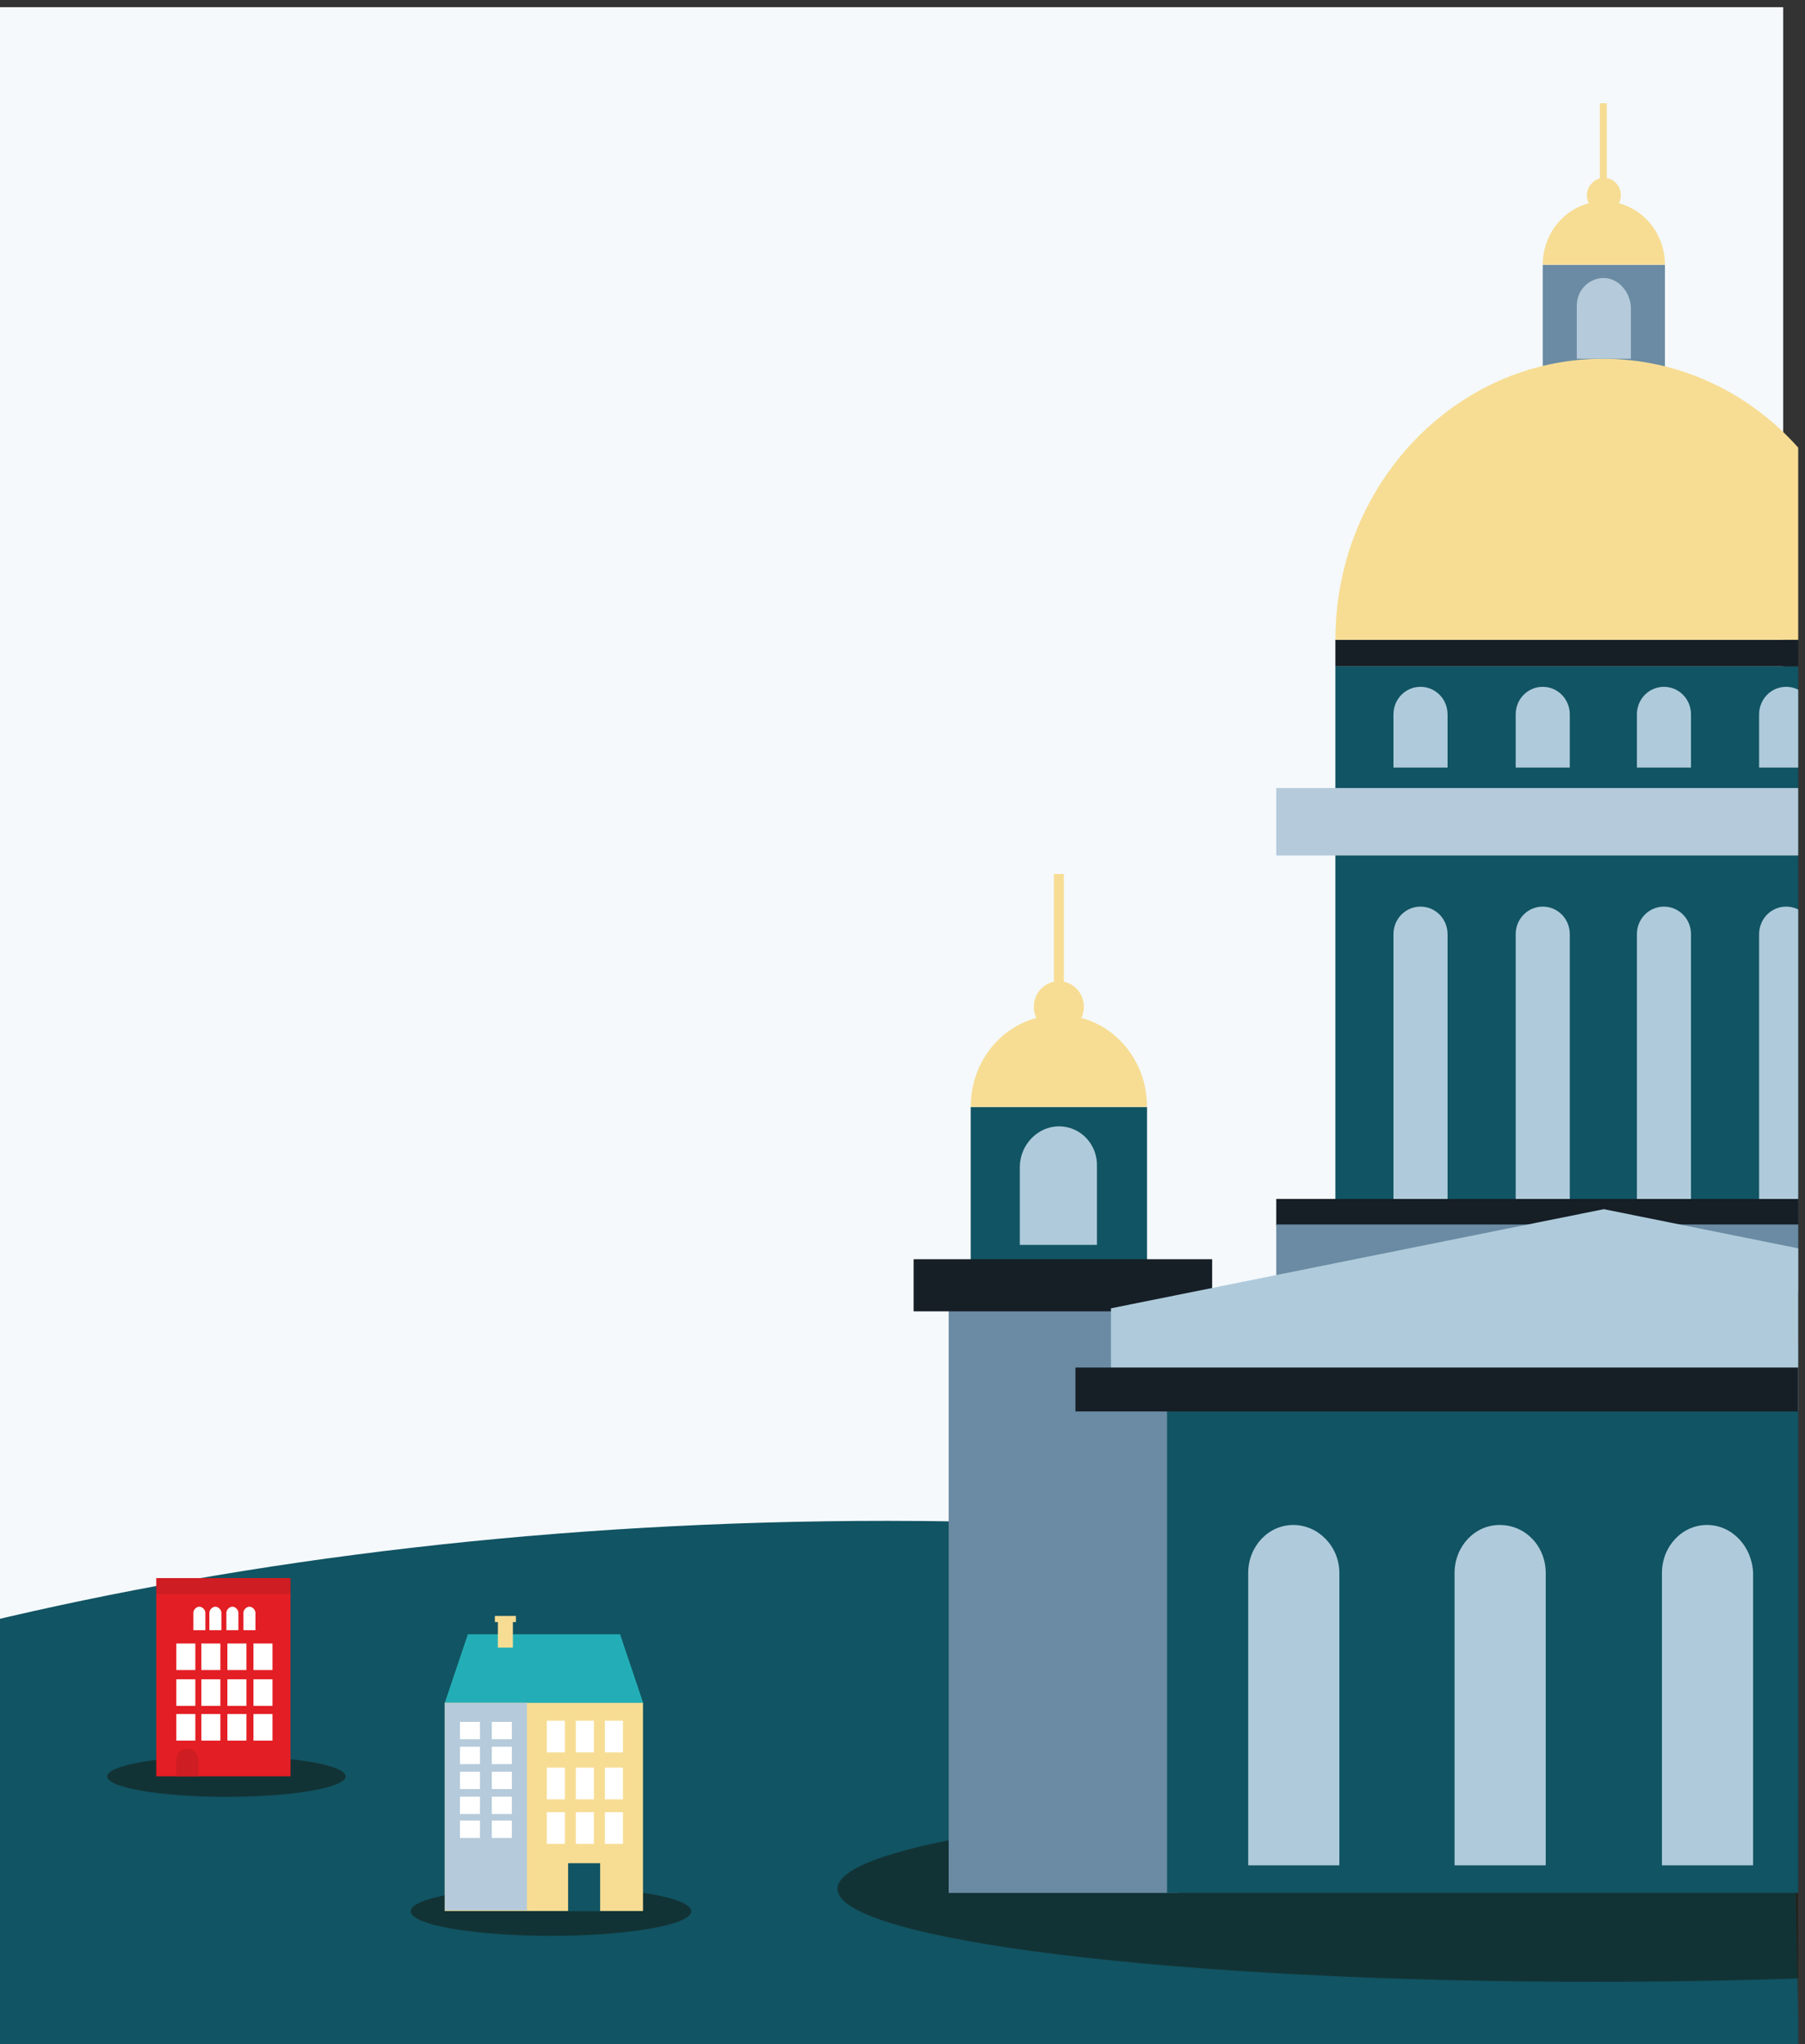 <svg width="106" height="120" viewBox="0 0 106 120" fill="none" xmlns="http://www.w3.org/2000/svg">
<rect x="0" y="0" width="106" height="120" fill="#333333" stroke="none"/>
<g clip-path="url(#clip0)">
<path d="M104.718 0.422H0V120.422H104.718V0.422Z" fill="#F5F9FC"/>
<path d="M105.129 95.281L105.776 127.081L-0.235 126.601L-1.059 95.281C14.649 91.501 32.768 89.281 52.065 89.281C64.007 89.281 75.479 90.121 86.186 91.621C88.186 91.921 90.128 92.221 92.01 92.521C93.599 92.761 95.187 93.061 96.716 93.361C98.952 93.781 101.188 94.261 103.306 94.801C103.953 95.041 104.541 95.161 105.129 95.281Z" fill="#115463"/>
<path opacity="0.5" d="M32.356 113.642C36.905 113.642 40.593 112.997 40.593 112.202C40.593 111.406 36.905 110.762 32.356 110.762C27.808 110.762 24.12 111.406 24.12 112.202C24.12 112.997 27.808 113.642 32.356 113.642Z" fill="#151209"/>
<path d="M26.113 112.184H37.761V99.944H26.113V112.184Z" fill="#F7DD94"/>
<path d="M27.474 95.941H36.416L37.769 99.961H26.121L27.474 95.941Z" fill="#23AEB7"/>
<path d="M30.945 99.965H26.121V112.145H30.945V99.965Z" fill="#B5CADA"/>
<path d="M35.522 102.875H36.581V101.015H35.522V102.875Z" fill="white"/>
<path d="M33.817 102.875H34.876V101.015H33.817V102.875Z" fill="white"/>
<path d="M32.112 102.875H33.171V101.015H32.112V102.875Z" fill="white"/>
<path d="M35.522 105.629H36.581V103.769H35.522V105.629Z" fill="white"/>
<path d="M33.817 105.629H34.876V103.769H33.817V105.629Z" fill="white"/>
<path d="M32.112 105.629H33.171V103.769H32.112V105.629Z" fill="white"/>
<path d="M35.522 108.242H36.581V106.382H35.522V108.242Z" fill="white"/>
<path d="M33.817 108.242H34.876V106.382H33.817V108.242Z" fill="white"/>
<path d="M32.112 108.242H33.171V106.382H32.112V108.242Z" fill="white"/>
<path d="M28.882 102.102H30.059V101.082H28.882V102.102Z" fill="white"/>
<path d="M27.009 102.102H28.185V101.082H27.009V102.102Z" fill="white"/>
<path d="M28.882 103.562H30.059V102.542H28.882V103.562Z" fill="white"/>
<path d="M27.009 103.562H28.185V102.542H27.009V103.562Z" fill="white"/>
<path d="M28.882 105.027H30.059V104.007H28.882V105.027Z" fill="white"/>
<path d="M27.009 105.027H28.185V104.007H27.009V105.027Z" fill="white"/>
<path d="M28.882 106.492H30.059V105.472H28.882V106.492Z" fill="white"/>
<path d="M27.009 106.492H28.185V105.472H27.009V106.492Z" fill="white"/>
<path d="M28.882 107.895H30.059V106.875H28.882V107.895Z" fill="white"/>
<path d="M27.009 107.895H28.185V106.875H27.009V107.895Z" fill="white"/>
<path d="M33.362 112.199H35.244V109.379H33.362V112.199Z" fill="#115463"/>
<path d="M30.121 94.922H29.238V96.722H30.121V94.922Z" fill="#F7DD94"/>
<path d="M30.297 94.863H29.062V95.223H30.297V94.863Z" fill="#F7DD94"/>
<path opacity="0.5" d="M93.657 116.342C118.22 116.342 138.133 113.897 138.133 110.882C138.133 107.866 118.22 105.422 93.657 105.422C69.094 105.422 49.182 107.866 49.182 110.882C49.182 113.897 69.094 116.342 93.657 116.342Z" fill="#151209"/>
<path d="M69.184 74.762H55.712V111.122H69.184V74.762Z" fill="#6A8BA3"/>
<path d="M67.36 64.984H57.006V74.764H67.36V64.984Z" fill="#115463"/>
<path d="M62.183 66.121C60.948 66.121 59.889 67.201 59.889 68.521V68.761V73.081H64.419V68.761V68.521C64.477 67.201 63.477 66.121 62.183 66.121Z" fill="#AFCBDB"/>
<path d="M71.184 73.922H53.653V76.982H71.184V73.922Z" fill="#161E26"/>
<path d="M97.775 15.543H90.598V22.263H97.775V15.543Z" fill="#6A8BA3"/>
<path d="M109.895 37.562H78.42V39.123H109.895V37.562Z" fill="#161E26"/>
<path d="M109.895 39.121H78.42V73.501H109.895V39.121Z" fill="#115463"/>
<path d="M119.778 78.902H68.537V111.122H119.778V78.902Z" fill="#115463"/>
<path d="M95.187 11.461C95.187 12.061 94.716 12.481 94.187 12.481C93.598 12.481 93.186 12.001 93.186 11.461C93.186 10.921 93.657 10.441 94.187 10.441C94.716 10.441 95.187 10.861 95.187 11.461Z" fill="#F7DD94"/>
<path d="M94.363 6.062H93.951V11.762H94.363V6.062Z" fill="#F7DD94"/>
<path d="M57.006 64.982C57.006 61.982 59.3 59.582 62.183 59.582C65.066 59.582 67.36 61.982 67.36 64.982H57.006Z" fill="#F7DD94"/>
<path d="M62.183 60.602C62.995 60.602 63.653 59.93 63.653 59.102C63.653 58.273 62.995 57.602 62.183 57.602C61.37 57.602 60.712 58.273 60.712 59.102C60.712 59.93 61.37 60.602 62.183 60.602Z" fill="#F7DD94"/>
<path d="M62.477 51.305H61.889V59.585H62.477V51.305Z" fill="#F7DD94"/>
<path d="M90.598 15.54C90.598 13.5 92.186 11.82 94.186 11.82C96.186 11.82 97.775 13.5 97.775 15.54H90.598Z" fill="#F7DD94"/>
<path d="M78.42 37.562C78.42 28.442 85.48 21.062 94.127 21.062C102.834 21.062 109.835 28.442 109.835 37.562H78.42Z" fill="#F7DD94"/>
<path d="M83.421 40.32C82.538 40.32 81.832 41.04 81.832 41.94V42.12V45.06H85.009V42.12V41.94C85.009 41.04 84.303 40.32 83.421 40.32Z" fill="#AFCBDB"/>
<path d="M90.598 40.32C89.716 40.32 89.01 41.04 89.01 41.94V42.12V45.06H92.187V42.12V41.94C92.187 41.04 91.481 40.32 90.598 40.32Z" fill="#AFCBDB"/>
<path d="M97.716 40.32C96.834 40.32 96.128 41.04 96.128 41.94V42.12V45.06H99.305V42.12V41.94C99.305 41.04 98.599 40.32 97.716 40.32Z" fill="#AFCBDB"/>
<path d="M104.894 40.32C104.011 40.32 103.305 41.04 103.305 41.94V42.12V45.06H106.482V42.12V41.94C106.482 41.04 105.776 40.32 104.894 40.32Z" fill="#AFCBDB"/>
<path d="M83.421 53.223C82.538 53.223 81.832 53.943 81.832 54.843V55.023V70.383H85.009V55.023V54.843C85.009 53.943 84.303 53.223 83.421 53.223Z" fill="#AFCBDB"/>
<path d="M90.598 53.223C89.716 53.223 89.01 53.943 89.01 54.843V55.023V70.383H92.187V55.023V54.843C92.187 53.943 91.481 53.223 90.598 53.223Z" fill="#AFCBDB"/>
<path d="M97.716 53.223C96.834 53.223 96.128 53.943 96.128 54.843V55.023V70.383H99.305V55.023V54.843C99.305 53.943 98.599 53.223 97.716 53.223Z" fill="#AFCBDB"/>
<path d="M104.894 53.223C104.011 53.223 103.305 53.943 103.305 54.843V55.023V70.383H106.482V55.023V54.843C106.482 53.943 105.776 53.223 104.894 53.223Z" fill="#AFCBDB"/>
<path d="M75.949 89.523C74.478 89.523 73.302 90.783 73.302 92.343V92.583V109.503H78.655V92.583V92.343C78.655 90.783 77.42 89.523 75.949 89.523Z" fill="#AFCBDB"/>
<path d="M88.068 89.523C86.597 89.523 85.421 90.783 85.421 92.343V92.583V109.503H90.774V92.583V92.343C90.774 90.783 89.598 89.523 88.068 89.523Z" fill="#AFCBDB"/>
<path d="M100.246 89.523C98.775 89.523 97.599 90.783 97.599 92.343V92.583V109.503H102.952V92.583V92.343C102.893 90.783 101.717 89.523 100.246 89.523Z" fill="#AFCBDB"/>
<path d="M113.365 70.383H74.949V71.943H113.365V70.383Z" fill="#161E26"/>
<path d="M113.365 46.262H74.949V50.222H113.365V46.262Z" fill="#B5CADA"/>
<path d="M113.365 71.883H74.949V75.843H113.365V71.883Z" fill="#6A8BA3"/>
<path d="M123.072 82.804H65.242V76.804L94.187 70.984L123.072 76.804V82.804Z" fill="#AFCBDB"/>
<path d="M94.187 16.32C93.304 16.32 92.598 17.04 92.598 17.94V18.12V21.06H95.775V18.12V18C95.716 17.1 95.01 16.32 94.187 16.32Z" fill="#B5CADA"/>
<path d="M63.156 82.859L126.163 82.859V80.279L63.156 80.279V82.859Z" fill="#161E26"/>
<path opacity="0.5" d="M13.295 105.482C17.162 105.482 20.296 104.945 20.296 104.282C20.296 103.619 17.162 103.082 13.295 103.082C9.429 103.082 6.294 103.619 6.294 104.282C6.294 104.945 9.429 105.482 13.295 105.482Z" fill="#151209"/>
<path d="M17.061 93.539H9.177V104.279H17.061V93.539Z" fill="#E31E24"/>
<path d="M12.06 95.7H11.354V94.68C11.354 94.5 11.53 94.32 11.707 94.32C11.883 94.32 12.06 94.5 12.06 94.68V95.7Z" fill="white"/>
<path d="M13.001 95.7H12.295V94.68C12.295 94.5 12.472 94.32 12.648 94.32C12.825 94.32 13.001 94.5 13.001 94.68V95.7Z" fill="white"/>
<path d="M14.001 95.7H13.295V94.68C13.295 94.5 13.472 94.32 13.648 94.32C13.825 94.32 14.001 94.5 14.001 94.68V95.7Z" fill="white"/>
<path d="M15.001 95.7H14.295V94.68C14.295 94.5 14.472 94.32 14.648 94.32C14.825 94.32 15.001 94.5 15.001 94.68V95.7Z" fill="white"/>
<path d="M11.471 98.582H10.354V100.142H11.471V98.582Z" fill="white"/>
<path d="M12.942 98.582H11.824V100.142H12.942V98.582Z" fill="white"/>
<path d="M14.472 98.582H13.354V100.142H14.472V98.582Z" fill="white"/>
<path d="M16.002 98.582H14.884V100.142H16.002V98.582Z" fill="white"/>
<path d="M11.471 96.481H10.354V98.04H11.471V96.481Z" fill="white"/>
<path d="M12.942 96.481H11.824V98.04H12.942V96.481Z" fill="white"/>
<path d="M14.472 96.481H13.354V98.04H14.472V96.481Z" fill="white"/>
<path d="M16.002 96.481H14.884V98.04H16.002V96.481Z" fill="white"/>
<path d="M11.471 100.621H10.354V102.181H11.471V100.621Z" fill="white"/>
<path d="M12.942 100.621H11.824V102.181H12.942V100.621Z" fill="white"/>
<path d="M14.472 100.621H13.354V102.181H14.472V100.621Z" fill="white"/>
<path d="M16.002 100.621H14.884V102.181H16.002V100.621Z" fill="white"/>
<path d="M11.648 104.28H10.354V103.32C10.354 102.96 10.648 102.66 11.001 102.66C11.354 102.66 11.648 102.96 11.648 103.32V104.28Z" fill="#CE1D23"/>
<path d="M17.061 92.641H9.177V93.541H17.061V92.641Z" fill="#CE1D23"/>
</g>
<defs>
<clipPath id="clip0">
<rect width="105.6" height="120" fill="white"/>
</clipPath>
</defs>
</svg>
